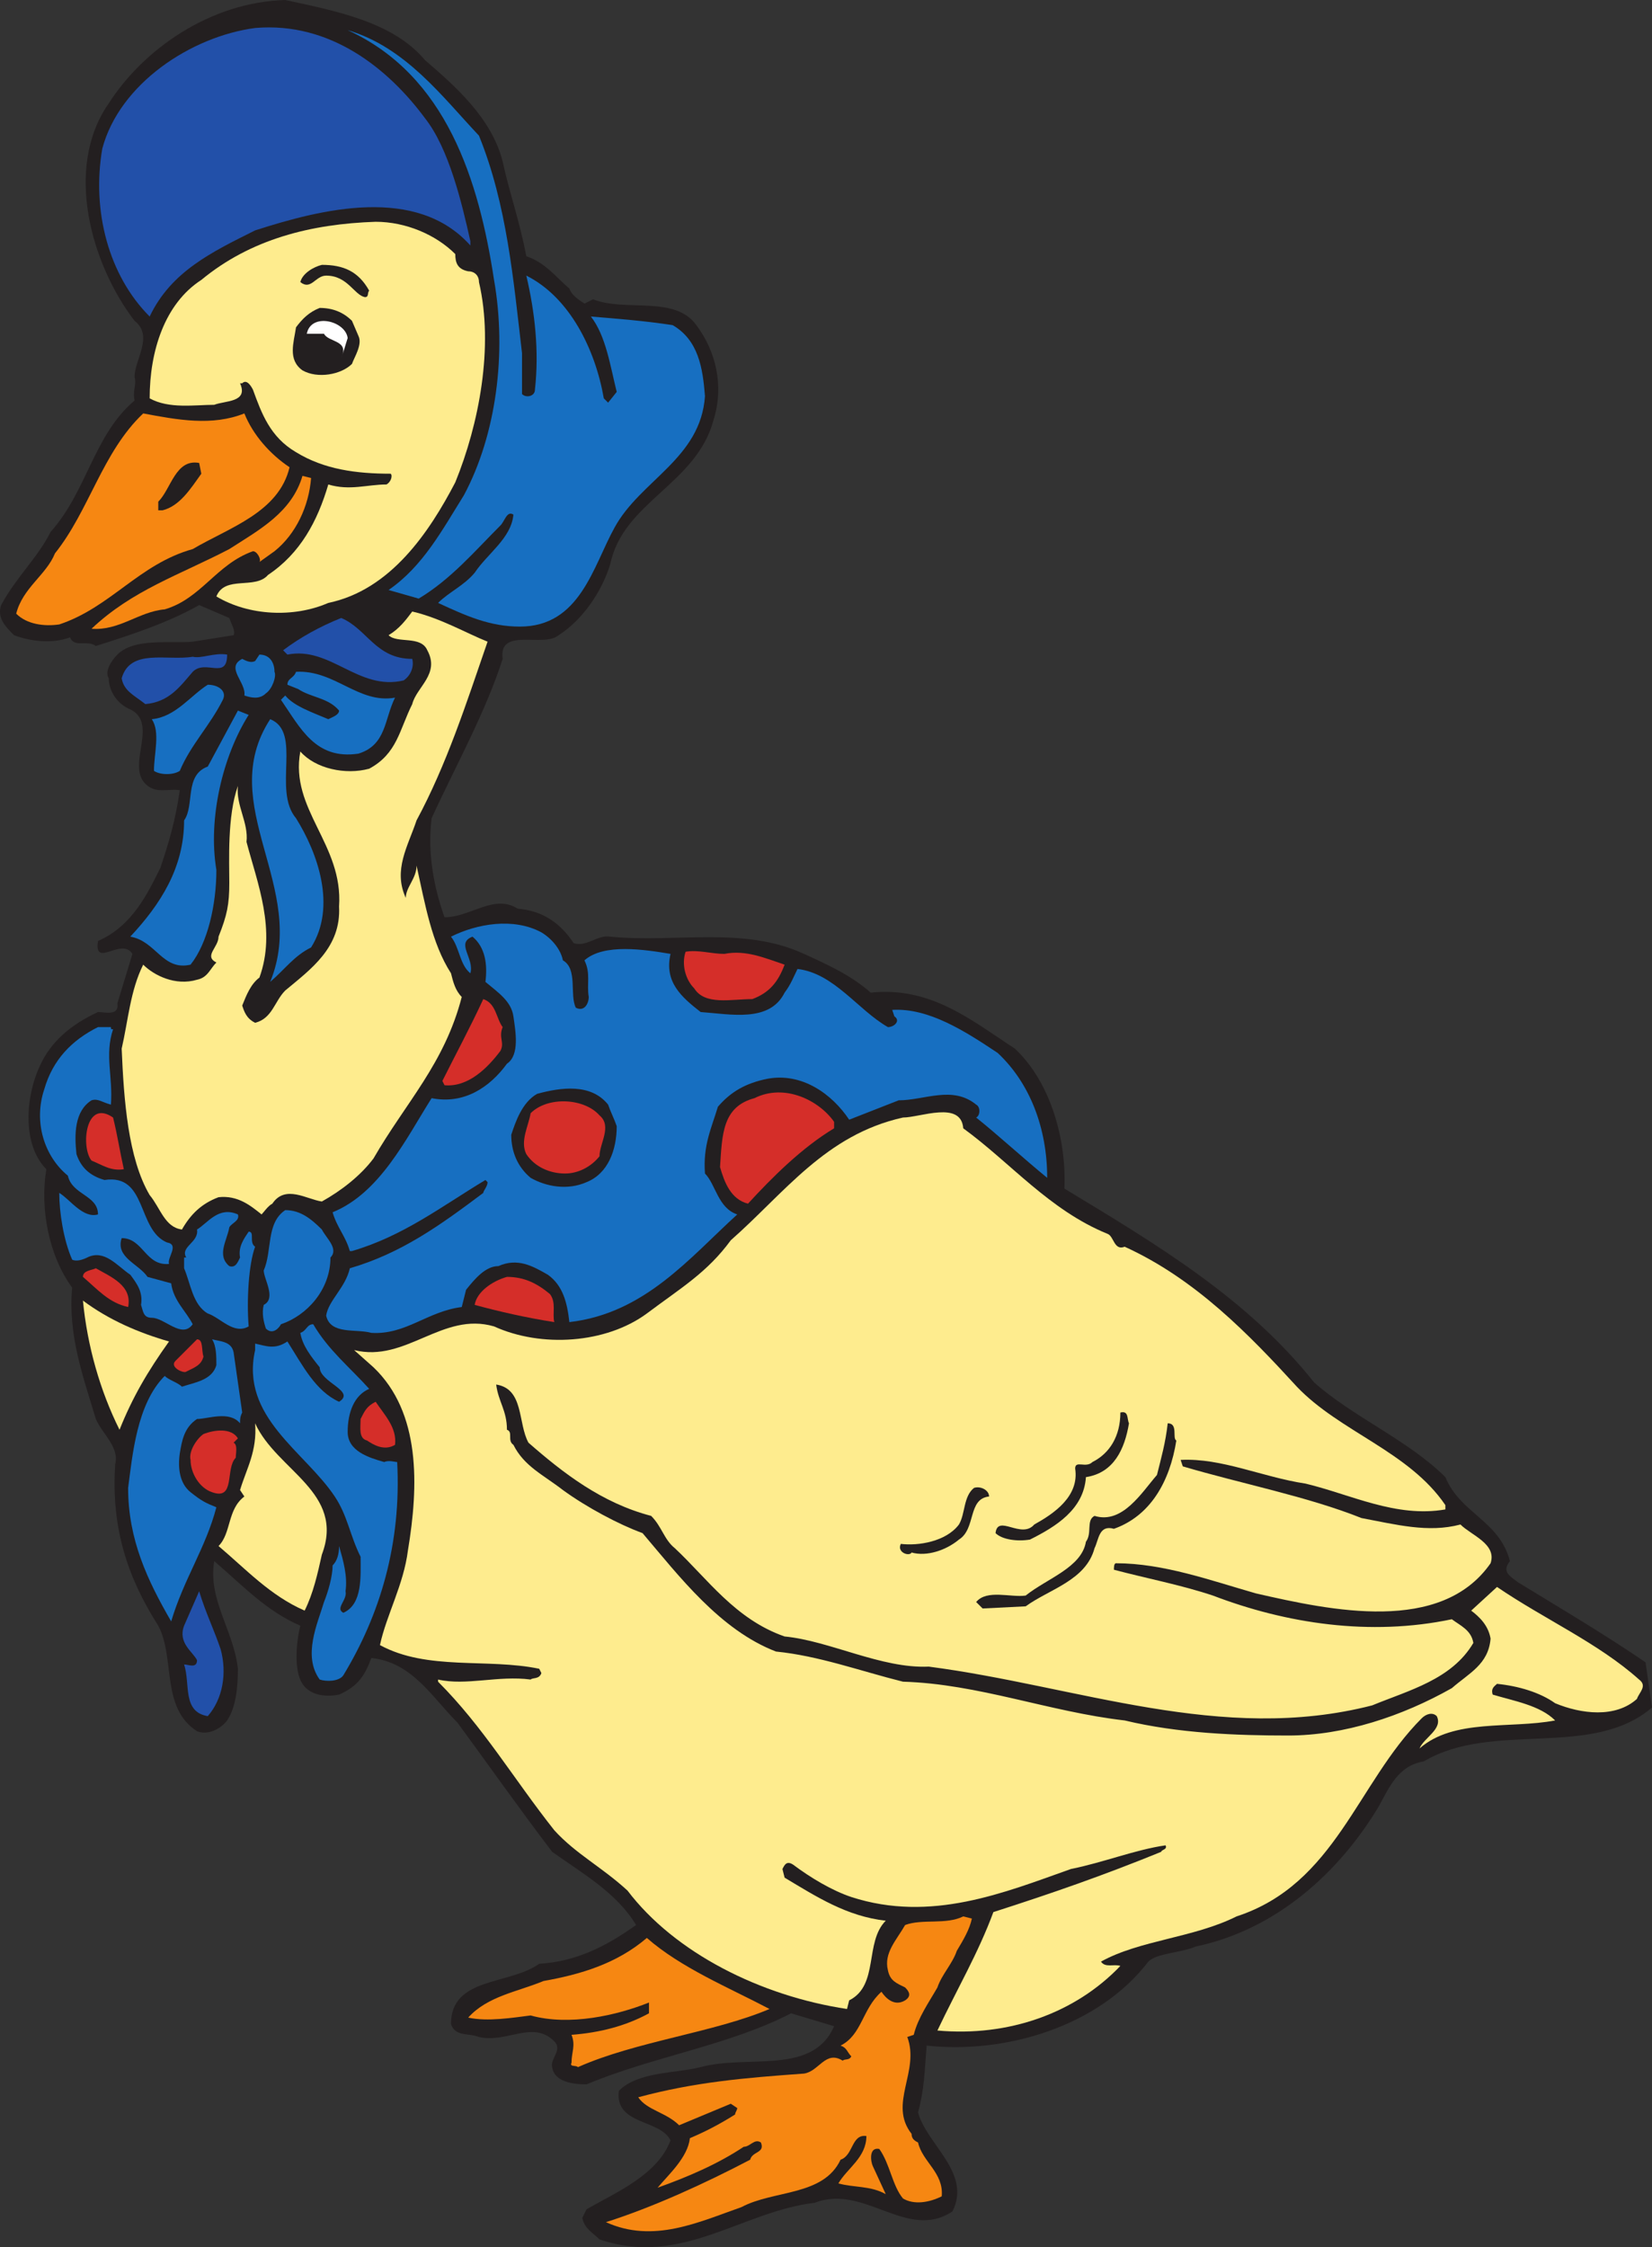 <svg xmlns="http://www.w3.org/2000/svg" width="575.649" height="782.707"><rect width="100%" height="100%" fill="#333333" stroke="none"/><path fill="#231f20" fill-rule="evenodd" d="M148.149 21c10.5 9 23.25 20.25 27 35.25 2.25 10.5 6 21 8.25 33 6.75 2.25 10.5 7.5 15 11.25.75 2.25 3 3.75 5.25 5.25l3-1.5c11.25 4.5 28.5-1.5 36 9 6.75 9 9.75 21 6 33-6 22.5-31.5 28.5-36 50.25-3 9.75-9.75 19.5-18 24.75-5.25 4.5-21-3-19.5 8.25-6 18.75-16.5 37.5-24.75 55.5-1.5 12 .75 24 4.5 34.5 9 0 17.25-8.25 25.5-3 9 .75 15 5.25 19.5 12 4.5 1.5 8.25-3 12.75-2.25 22.5 2.25 46.5-3.75 67.5 6 8.25 3.75 16.5 7.5 23.25 13.5 21-2.25 35.25 9.75 50.25 19.5 12.75 12 18 32.25 17.25 48.75 32.25 19.5 63.75 38.25 87 67.5 13.5 12 33 20.25 45.75 33 5.25 12.75 18.75 15 22.5 29.25-3 3.75 0 5.25 3 7.5 13.5 8.25 30 18 44.25 27.75l2.25 15.75c-21 18-55.5 4.5-79.5 18.75-9 1.5-12 9-15.75 15.75-13.5 22.5-35.25 42.75-63.75 48.75-5.25 2.25-13.5 2.25-16.5 5.25-17.25 22.5-49.5 32.25-77.25 29.25-.75 9-.75 15-3 23.25 3 11.25 18.75 21 12 34.5-15.75 10.5-30.75-9.75-48-3-25.5 3-46.5 22.5-75 12.75-2.25-2.25-5.25-3.75-6-7.5l1.5-3c10.5-6 24.75-12 29.25-24-3.75-7.5-19.5-5.25-18-17.25 6.75-6.75 19.5-6 28.5-8.25 16.5-4.5 39 3 46.5-14.25l-15-4.5c-21.75 11.25-48 15-71.25 24.75-4.5 0-11.25-.75-12-6-.75-3 3.75-6 .75-9-7.5-7.5-16.5.75-26.25-1.5-3.75-1.5-8.25 0-9.75-4.5 0-16.5 20.25-13.5 30.75-21 12.75-.75 23.25-6 33.75-13.5-6.75-11.25-18.75-18-29.25-25.5-12-15.75-22.5-30.75-33-45-9-9-15.75-21-30-22.5-2.25 6-4.5 9.75-11.25 12.75-3.75.75-9.75.75-12.75-3.75s-2.25-14.25-.75-20.25c-12-5.25-19.5-13.5-30-22.5-2.25 13.5 6.75 24 8.25 37.5 0 6.75-.75 13.5-3.75 18-2.25 3-6.75 5.25-10.5 3.75-12.75-8.25-7.5-25.5-13.5-36.75-10.5-16.5-16.5-33.75-15-56.25 1.5-6-4.5-10.5-6.75-15.75-4.5-15-9.75-29.25-8.25-45.75-8.25-11.25-11.25-27.75-9-41.25-8.25-8.25-7.5-24.75-2.25-36 3.75-8.25 10.5-14.25 20.25-18.75 2.25 0 7.5 1.5 6.75-3l5.25-17.25c-3.75-6-13.5 5.25-12-4.5 12-5.25 17.25-16.5 21.75-25.5 3-9 5.25-16.5 6.75-27-3.75-.75-8.25 1.5-12-2.25-6.75-6.75 5.25-21.75-6-26.25-4.5-2.25-6.75-6.75-6.75-10.5-1.5-2.25.75-6 3-8.25 6-6 18.75-3.75 26.25-4.5l14.25-2.25c.75-1.5-.75-3.75-1.5-6l-10.5-4.5c-10.5 6-24 10.5-36 14.25-3-2.25-7.5.75-9-3-6 2.25-13.5 1.5-19.5-.75-3-3-6-6-4.5-10.5 5.25-9.75 12.75-16.5 17.25-25.5 12.75-14.25 15-33.75 29.25-45.75-.75-3.75.75-5.25 0-8.25 0-6 6.75-14.25 0-19.5-15-19.5-24.75-53.25-9-75.75 12-18.75 35.25-35.25 61.5-36 17.25 3.75 37.5 7.5 48.75 21"/><path fill="#2250a9" fill-rule="evenodd" d="M148.149 41.25c8.25 10.5 12.75 29.25 15.75 42.75v1.5c-18.75-21-51.75-12.75-75-5.25-15 7.5-29.25 14.25-36.75 30-14.25-14.25-20.25-36.75-16.5-58.5 6-22.5 30.75-39 53.25-42 26.25-2.25 46.5 14.25 59.25 31.5"/><path fill="#176fc1" fill-rule="evenodd" d="M166.899 47.25c9.75 24 12 50.25 15 75.75v14.25c1.5 1.5 4.5.75 4.5-1.5 1.5-13.5 0-27-3-39.75 15 7.5 24 25.5 27 42.75l1.5 1.5 3-3.75c-2.25-9-3.75-19.5-9-26.25 9 .75 18.75 1.5 28.5 3 9 5.25 10.5 15 11.25 24.75-1.5 21.75-22.5 29.25-31.5 45.75-7.5 13.5-12 34.5-33 34.5-10.5 0-18.75-3.75-28.5-8.25 3.75-3.75 9-6 12.75-10.5 4.5-6.75 12.75-12 13.5-20.25-2.25-1.5-3 2.25-4.5 3.75-9 9-17.25 18.75-28.5 25.5l-10.5-3c12-8.25 18.75-21 26.25-33 11.25-21 15-49.5 10.5-75-5.25-34.5-16.5-71.25-51-87 20.25 6 33 23.25 45.75 36.75"/><path fill="#feec8e" fill-rule="evenodd" d="M158.649 88.5c0 3 .75 5.25 4.5 6 2.25 0 3.75 1.5 3.75 3.75 5.25 22.5 0 49.5-8.25 69.75-9 17.25-22.5 37.5-44.25 42-12 5.25-27.75 4.5-39-2.25 3-7.5 13.5-2.25 18-7.5 11.25-7.5 17.25-18.75 21-31.5 7.5 2.25 13.5 0 20.25 0 1.5-.75 2.25-3 1.5-3.75-12 0-23.25-1.5-33-7.5-9-5.25-12-13.5-15-21.75-.75-1.5-2.25-3.75-3.75-2.25h-.75c3 6.75-5.25 6-9 7.5-6.75 0-15.75 1.5-22.5-2.25 0-16.5 5.25-33 18-41.25 17.25-14.25 38.25-19.5 60.75-20.25 10.5 0 21 4.5 27.75 11.25"/><path fill="#231f20" fill-rule="evenodd" d="M128.649 101.25c-.75.75 0 2.25-1.5 2.25-3.75-.75-6-7.5-13.5-7.5-3.75 0-5.25 5.25-9 2.25.75-3 4.5-5.25 7.5-6 7.5 0 12.75 2.25 16.5 9m-6 10.5 2.25 5.25c1.5 3-1.5 7.5-2.25 9.75-3.75 3.75-12 5.25-17.25 2.25-5.25-3.75-3-9.75-2.25-15 2.25-3 4.5-5.25 8.25-6.75 4.5 0 8.25 1.5 11.25 4.5"/><path fill="#fff" fill-rule="evenodd" d="M121.149 117.75c-.75 2.25-1.5 5.25-2.25 6.75 3-6-4.5-5.25-6-8.25h-6c1.5-7.5 13.5-4.5 14.25 1.5"/><path fill="#f68712" fill-rule="evenodd" d="M85.149 144c3 7.5 9 14.25 15.75 18.75-3.75 15.75-21 21-33.75 28.5-18.75 5.25-28.5 20.25-46.5 26.25-5.25.75-11.25 0-15-3.75 2.25-9 10.5-13.5 13.5-21 12-15 16.5-35.25 30.75-48.75 12 2.25 24 4.5 35.25 0"/><path fill="#231f20" fill-rule="evenodd" d="M70.149 165c-3.75 5.25-7.5 11.25-13.5 12.75h-1.5v-3c4.5-4.5 6-15 14.25-13.5l.75 3.75"/><path fill="#f68712" fill-rule="evenodd" d="M108.399 166.5c-.75 9.75-5.25 19.5-12.75 25.5l-5.25 3.75c.75-.75-.75-3.75-2.25-3.75-12.75 4.5-18 16.5-30.75 20.25-9 .75-15.75 7.5-25.5 6.75 14.25-13.5 30.75-18.75 48-27.75 10.5-6.75 21.75-12.75 25.5-25.5l3 .75"/><path fill="#feec8e" fill-rule="evenodd" d="M169.899 223.5c-7.5 21.75-14.25 42.75-24.75 62.25-3 9-8.25 17.25-3.75 27 0-3.75 3.75-6.75 3.75-11.25 3 13.5 5.25 27 12 37.5.75 3 1.5 6 3.75 8.25-6 23.25-19.5 36.75-30.75 56.25-4.5 6-11.25 11.25-18 15-5.25-.75-12.75-6-17.25.75-1.5.75-3 3-3.75 3.75-3.75-3-8.25-6.75-15-6-6 2.25-9.75 6-12.75 11.25-6-.75-7.5-7.5-11.25-12-7.5-12.75-9-33-9.75-51 2.25-9.75 3-20.25 7.5-29.25 3.75 3.75 11.25 7.5 18.75 5.25 3.75-.75 4.5-3.75 6.75-6-4.5-2.25.75-5.25.75-9 3-7.5 3.75-11.25 3.75-18.75s-.75-23.25 3-33.75c-.75 6.75 3.75 12.75 3 19.5 3.75 14.25 10.5 30.75 4.5 47.25-3 2.25-4.5 6-6 9.75.75 2.25 1.5 4.5 4.5 6 6-1.5 6.75-7.5 10.5-11.25 9-7.5 19.5-15 18.75-29.25 1.5-21.75-17.25-33.75-13.5-54 5.25 6 15.75 8.25 24 6 9.75-5.25 10.5-13.5 15-22.5 1.5-6 9.75-10.5 5.25-18.75-2.25-5.25-10.5-2.25-13.5-5.25 3.75-2.25 6-5.25 8.25-8.25 9.75 2.25 18.75 7.5 26.25 10.5"/><path fill="#2250a9" fill-rule="evenodd" d="M143.649 229.5c.75 3-.75 6-3 7.5-15.75 3.75-25.5-12-40.5-9l-1.5-1.5c6-4.5 12.75-8.25 20.25-11.25 9 3.75 12 14.25 24.75 14.25m-64.5-1.5c0 9-7.5 1.5-12 6-4.5 5.25-8.25 10.5-16.5 11.25-3.75-3-7.5-4.5-8.25-9 3-10.5 15.75-6 24.75-7.5 3 .75 7.5-1.5 12-.75"/><path fill="#176fc1" fill-rule="evenodd" d="M95.649 234c.75 1.5-.75 6-3 7.5-2.25 2.25-5.25 1.5-7.5.75.75-4.5-6.75-9.75-.75-12.75 1.5.75 3 1.5 4.5.75l1.5-2.25c3.75 0 5.25 3 5.25 6m42 9c-3.75 7.5-3 16.5-12.75 19.5-15 2.25-20.25-9-27-18.75l1.5-1.5c3 3.75 9.75 6 15 8.25 1.5-.75 3.75-1.5 3.75-3-3.75-4.5-9.75-4.5-14.25-7.5l-3.75-1.5c0-2.25 2.25-2.25 3-4.5 13.5-.75 21.75 11.25 34.5 9m-60 .75c-4.5 9-11.25 15.75-15 24.75-2.25 1.5-6.75 1.5-9 0 0-6 2.25-13.5-.75-18 8.25-.75 13.5-8.25 19.5-12 3.75 0 6.75 2.25 5.25 5.25m9 5.25c-9 14.25-14.25 36-11.25 54 0 12-3 25.5-9 33-9.75 2.25-12-8.25-21-9.75 10.5-11.25 18.75-24 18.75-40.5 3.75-5.25 0-15.75 8.25-18.75l10.5-19.5 3.75 1.5m16.5 36c7.5 12 14.25 30.75 5.25 45-6 3-9 7.5-14.25 12 13.5-33-19.5-61.5 0-91.5 11.25 4.5.75 24.75 9 34.5m93 49.5c5.25 3 2.25 12 4.5 16.5 3 1.5 4.5-1.5 4.5-3.75-.75-4.5.75-8.25-1.5-12.75 6.75-6 21-3.75 30-2.25-2.25 9.75 3.75 15 10.5 20.25 10.5.75 24 3.75 29.25-6.75 2.25-3 3-5.25 4.5-8.25 12.75 1.5 21 14.25 31.5 20.25 2.25 0 4.5-2.25 2.25-3.75l-.75-2.25c12.75-.75 25.5 7.5 36.75 15 11.25 10.5 17.25 26.25 17.25 43.5-8.25-6.75-17.25-15-24.75-21 1.5-.75 1.5-3.75 0-4.5-8.25-6.75-18-1.5-27-1.5l-17.25 6.75c-6-9-16.5-16.5-28.5-14.25-7.5 1.5-12.75 4.5-17.25 9.75-2.25 7.5-5.25 13.5-4.5 23.25 3.75 3.75 4.5 12 11.25 14.25-16.5 15-32.25 34.5-58.5 37.5-.75-6.75-2.25-12.75-7.5-16.5-5.25-3-10.5-6-17.25-3-4.5 0-8.25 4.5-11.25 8.25l-1.5 6c-12 1.5-19.5 9.75-31.5 9-5.25-1.5-14.25.75-15.75-6 .75-5.25 6.75-9.75 8.25-16.5 18-5.25 31.5-15 46.5-26.25 0-.75 1.5-2.25 1.5-3.75l-.75-.75c-15 9-28.5 19.5-46.5 24.75h-.75c-1.5-5.25-4.5-8.25-6-13.5 16.5-6.75 25.5-25.5 34.5-39.75 11.25 2.25 20.25-3.75 26.25-12 4.5-3 3-11.25 2.25-16.5s-5.25-8.25-9.75-12c.75-6 0-12-4.5-15.75-6 2.25.75 7.5-.75 12.75-3.75-3-3.75-9-6.75-12.75 9-4.5 21.75-6.75 31.5-1.5 3.75 2.25 6.75 6 7.5 9.75"/><path fill="#d52e29" fill-rule="evenodd" d="M273.399 336c-2.25 6-5.25 9.75-11.25 12-7.5 0-16.5 2.25-20.25-3.75-3-3-4.5-8.25-3-12.75 4.5-.75 9 .75 13.5.75 7.5-1.5 14.25 1.5 21 3.75m-98.25 21.75c-1.5 3.75.75 5.25-.75 8.25-4.5 6-11.25 12.75-19.5 12l-.75-1.5c4.5-9 9.75-18.75 14.25-28.5 4.5 1.5 4.5 6.75 6.75 9.75"/><path fill="#176fc1" fill-rule="evenodd" d="M38.649 357.75c0 .75 0 .75.75.75-3 9 0 16.5-.75 26.25-3-.75-4.5-2.25-6.75-1.5-6 3.75-6 12-5.25 18.75 1.5 4.5 4.5 7.5 9.75 9 15-2.25 11.25 17.25 21.75 21.75 4.5.75 0 5.25.75 7.5-8.25.75-9-9-16.5-9-2.25 6.75 6 9 9 13.5l8.25 2.25c.75 6 5.25 9.75 7.5 14.25-3.75 5.25-9.75-2.25-14.25-2.25-3 0-3-2.25-3.75-4.5.75-4.5-1.5-7.5-3.75-10.5-4.5-3-9-9-15-6-1.5.75-3.75 1.5-5.25.75-3-6.75-4.5-16.5-4.5-23.25 3.75 2.25 8.25 9 13.5 7.5 0-6.75-9-6.75-10.5-13.5-8.25-6.75-12-18.75-8.25-30 3-10.5 9.75-17.25 18.75-21.75h4.5"/><path fill="#231f20" fill-rule="evenodd" d="M211.899 384.75c.75 2.25 2.25 5.25 3 7.5 0 8.25-3 16.5-10.5 19.5-6.75 3-14.25 1.5-19.5-1.5-4.5-3.75-6.75-9-6.75-15 1.5-4.5 3.75-11.25 9-14.25 8.25-2.25 18.75-3.75 24.75 3.75"/><path fill="#d52e29" fill-rule="evenodd" d="M290.649 390.75V393c-11.25 6.75-21.75 17.25-30 26.25-6-1.5-8.25-7.5-9.75-12.75.75-11.25.75-21 12-24 10.5-5.25 22.5.75 27.75 8.25m-81.75-2.25c4.5 3.75 0 9.75 0 14.25-3 3.75-7.5 6-12 6-5.25 0-10.5-2.25-13.5-6.75-2.25-4.5.75-9.75 1.5-14.25 6-6 18.75-5.25 24 .75"/><path fill="#feec8e" fill-rule="evenodd" d="M335.649 393c16.5 12 30 28.5 50.25 36.75 2.25.75 2.25 6 6 4.5 24.75 11.25 43.5 30.75 60 48.75 15 15.75 39 22.5 51.75 41.25v1.5c-17.25 3-33-5.25-48.75-9-15-2.25-29.25-9-43.5-8.25l.75 2.25c20.25 6 43.5 10.5 62.25 18 12 2.25 23.25 5.25 34.5 2.25 3.75 3.75 12.75 6.75 10.5 13.5-17.25 24.75-55.5 16.5-81.75 10.5-15.75-4.5-32.25-10.5-48.75-10.5-.75 0-.75 1.5-.75 2.25 11.25 3 23.25 5.25 34.5 9 25.5 9.75 54.75 14.25 83.25 8.25 3 2.25 6.75 3.75 7.5 8.25-7.5 12.75-22.5 16.5-35.25 21.75-52.5 13.5-102.75-6.75-154.5-13.5-16.5.75-34.5-9-50.25-10.5-17.25-6-27-20.25-38.25-30.75-3.75-3-4.5-7.5-8.25-11.25-17.25-4.5-30.75-15-42.75-25.5-3.75-6.75-1.5-18.75-11.25-20.25.75 6 3.75 9 3.75 15.75 2.25.75 0 3.75 2.25 5.25 3.75 7.5 10.5 10.5 17.25 15.75 8.25 6 19.5 12 27.75 15 12.75 15 27 33.75 46.5 41.25 15 1.5 29.25 6.75 44.25 10.5 26.25.75 51 10.5 77.25 13.5 18.75 4.5 39 5.25 57 5.25 19.5 0 39.75-6.75 57-16.5 6-5.25 12.75-8.25 13.5-17.25-.75-4.5-3.75-7.5-6.75-9.75l9-8.25c16.5 11.25 35.25 19.5 49.5 32.25 3 2.25 0 4.5-.75 6.75-7.5 6.75-19.5 5.25-28.5 1.5-5.25-3.75-12.75-6-20.25-6.75-.75.75-2.25 1.5-1.5 3.75 7.5 2.25 16.5 3.75 21.75 9-15.75 3-35.25-.75-47.25 9.75 1.5-3.75 8.25-6.75 6-11.25-1.5-1.5-3.75-.75-5.25.75-22.5 22.5-30 57.75-64.5 69-15 7.5-33.75 8.25-47.25 15.75 1.5 2.25 4.5.75 6.75 1.5-15.75 16.5-39 24.75-63.75 22.5 6.75-14.25 14.25-27 19.5-41.25 21-6.75 38.25-12.75 58.5-21 0-.75 2.25-.75 1.5-2.25-10.5 1.5-21.75 6-33 8.25-23.25 8.25-48.75 18.75-76.5 9.75-6.75-2.25-14.25-6.75-20.25-11.25-2.25-1.5-3 0-3.75 1.5l.75 3c11.25 6.75 21.75 13.5 35.25 15-7.5 7.5-2.25 22.5-12.75 27.75l-.75 3c-30-4.5-60-19.5-76.5-41.25-9-8.25-18-12.75-25.5-21-14.25-18-24.75-36-40.5-51.75V585c9.75 2.25 21-1.5 32.25 0 .75-.75 3 0 3.75-2.25l-.75-1.5c-18-3.75-39 .75-55.5-8.25 2.25-10.5 8.25-21 9.75-33 3.75-22.5 4.5-48-12-63.75l-6.75-6c18 4.5 30.75-13.5 48.75-8.25 16.5 7.5 39 6 53.25-4.5 12-9 21-14.25 29.25-25.5 18.75-16.5 33-36.75 60-42.75 6 0 20.25-6 21 3.75"/><path fill="#d52e29" fill-rule="evenodd" d="M39.399 389.25c1.5 6 2.25 11.25 3.75 18-4.5.75-7.5-1.5-11.25-3-3.75-4.5-2.25-21.75 7.5-15"/><path fill="#176fc1" fill-rule="evenodd" d="M112.149 428.25c1.5 3 6 6.75 3 9.75 0 11.25-8.25 20.25-17.25 23.25-.75 1.5-3 3.75-5.25 1.5-.75-2.25-1.5-5.25-.75-8.25 4.5-2.25 0-9 0-12 3-6.75.75-16.5 7.5-21 5.25 0 9 3 12.75 6.75M82.899 423c.75 2.25-2.25 3-3 4.5-.75 4.5-4.5 9.75 0 13.5 2.25.75 3-1.5 3.75-3-.75-3.75 1.5-6.75 3-9 2.25 0 0 3.75 2.25 5.25-2.25 6-3 18.75-2.25 27.75-5.25 3-9.75-3-14.25-4.5-5.25-3-6-10.5-8.25-15.75V438h.75c-2.25-3.75 4.5-5.25 3.75-9.75 3.75-2.25 7.5-8.25 14.25-5.25"/><path fill="#d52e29" fill-rule="evenodd" d="M44.649 455.25c-6.75-1.5-10.5-6-15.75-10.5 0-2.25 3-2.25 4.5-3 5.25 3 12.75 6 11.25 13.5m147-4.5c2.25 3 .75 6.75 1.5 9.75-9.75-1.5-19.5-3.75-27.75-6 .75-4.5 6-8.25 11.25-9.75 6 0 10.5 2.25 15 6"/><path fill="#feec8e" fill-rule="evenodd" d="M58.899 467.25c-7.5 10.5-12.75 19.5-17.25 30.75-6.75-13.5-11.25-29.25-12.75-45 9 6.75 19.5 11.25 30 14.25"/><path fill="#176fc1" fill-rule="evenodd" d="M109.149 461.25c5.25 9 12.75 15 19.5 22.5-5.25 2.25-7.5 8.25-7.5 15s7.5 9 12.75 10.5c1.5-.75 3.75 0 4.5 0 1.5 28.5-6 53.25-18.75 74.25-1.5 2.25-6 2.25-8.25 1.5-6-8.25-.75-19.5 1.5-27 1.5-3.75 3-9 3-12.75 1.5-1.5 2.25-3.75 2.25-6.75 1.5 5.25 3 10.5 2.25 15.75.75 3-3.75 6-.75 7.5 6.75-3 6-12.75 6-19.5-3.75-7.5-4.5-14.25-9-21-10.5-15.75-33-27.75-27.75-51V468c3.75.75 6.75 2.25 11.25-.75 5.25 8.25 9.75 17.25 18 21 6-3.75-6.75-6.75-6.75-12-3-3.75-6-7.5-6.75-12 2.25-.75 2.25-3 4.5-3"/><path fill="#d52e29" fill-rule="evenodd" d="M70.899 472.5c-.75 3-3 3.75-6 5.25-.75.75-6-1.5-3.75-3.75l7.5-7.5c2.25 0 1.5 3.75 2.25 6"/><path fill="#176fc1" fill-rule="evenodd" d="m81.399 471 3 21c-.75 1.5-.75 2.25-.75 3.75-3.75-4.5-11.25-1.5-15-1.5-4.5 3-5.25 7.5-6 12-.75 5.25 0 10.5 3.75 13.5s5.25 3.75 9 5.25c-3.75 14.25-11.25 24.75-15.75 39.75-8.25-14.25-15-28.5-15-46.5 1.5-11.25 3-29.25 12.75-39 1.5 1.5 4.5 2.25 6 3.75 4.5-1.5 10.5-2.25 12-7.5 0-3 0-6.75-1.5-9 3 .75 6.75.75 7.5 4.5"/><path fill="#d52e29" fill-rule="evenodd" d="M137.649 503.25c-3.75 2.25-7.5 0-9.75-1.5-3-.75-2.25-4.5-2.25-7.5 1.5-3 2.25-4.5 5.25-6 3 4.5 7.5 9 6.75 15"/><path fill="#231f20" fill-rule="evenodd" d="M393.399 495.75c-1.5 9-5.25 17.25-15 18.75-.75 11.25-10.5 17.25-19.5 21.75-4.5.75-9.75 0-12-2.25.75-6.75 9 2.25 13.5-3 6.75-3.75 15.75-9.75 14.25-19.5 0-3 3.75 0 6-2.25 6-3 9.75-9 9.75-17.25 3-.75 2.25 2.25 3 3.75"/><path fill="#feec8e" fill-rule="evenodd" d="M112.149 541.5c-1.5 6.75-3 13.5-6 19.5-12-5.25-20.25-14.25-30-22.5 4.5-4.5 3-12.75 9-17.25l-1.5-2.25c2.25-7.5 6-13.5 5.25-23.25 7.5 16.5 31.5 24 23.25 45.75"/><path fill="#231f20" fill-rule="evenodd" d="M409.899 501.75c-2.25 14.25-9 26.25-21.75 30.75-5.25-1.5-5.25 3.75-6.75 6.75-3 11.25-15.75 14.25-24 20.25l-15 .75-2.25-2.25c3.75-4.5 12-1.5 17.25-2.25 7.5-6 19.5-9.75 21-18.75 2.25-3 0-7.5 3-9 9.75 3 16.5-8.25 21.75-14.25 1.5-6 3-11.25 3.75-18 3.75 0 1.5 5.25 3 6"/><path fill="#d52e29" fill-rule="evenodd" d="m82.899 501-1.5 1.5c1.5.75.75 3.75.75 5.25-3.75 3.75 0 15-8.25 12-4.5-1.5-7.5-6.75-7.5-11.25-.75-3 2.25-7.5 4.5-9 3.75-1.5 9.75-2.25 12 1.5"/><path fill="#231f20" fill-rule="evenodd" d="M344.649 521.25c-7.5.75-4.5 11.25-10.5 15-4.5 3.75-11.25 6-16.5 4.5-.75 1.5-5.25 0-3.75-3 6 .75 15.75-.75 20.25-6.75 2.25-3.75 1.5-9.75 5.25-12.75 2.25-.75 5.25.75 5.25 3"/><path fill="#2250a9" fill-rule="evenodd" d="M76.899 574.5c2.25 8.25.75 17.25-4.5 23.25-9-1.5-6-11.25-8.25-18 1.5 0 4.5 1.5 4.5-1.5-1.5-3-6.75-6-4.5-12l5.25-12c2.25 7.5 5.25 13.5 7.5 20.25"/><path fill="#f68712" fill-rule="evenodd" d="M338.649 668.25c-.75 3.75-3 7.5-5.25 11.25-1.5 4.5-5.25 8.25-6.75 12.75-3 5.25-6.75 10.5-8.25 16.5l-2.25.75c4.5 12-6.75 23.25 1.5 33.75 0 1.5.75 2.25 2.25 3 1.5 6.75 9 10.5 8.25 18.75-4.5 2.25-9.75 3-13.5.75-3.75-4.5-4.5-12-8.25-17.25-3.75-.75-3 4.5-2.25 6l4.5 9.75c-5.25-3-11.25-2.25-16.5-3.75 3-5.25 9.75-9 9.75-16.5-5.25-.75-4.5 6.75-9 8.25-6 12.75-23.25 10.5-34.5 16.5-15 5.25-30.75 12.75-47.25 5.25 16.5-5.25 34.5-13.5 50.25-21.75.75-3 5.25-2.25 3.75-6-2.25-1.5-3.75 1.5-6 1.5-9 6-19.5 10.5-30 14.25 3.75-4.5 10.5-10.5 11.25-17.25 5.25-2.25 9.75-4.5 15.75-8.25 0-.75.75-1.5.75-2.25l-2.25-1.5-18 7.5c-4.5-4.5-11.25-5.25-14.25-9.75 19.5-5.25 36.75-6.75 57.75-8.25 5.25-.75 7.5-8.25 13.5-4.5.75-.75 2.25 0 3-1.5-1.5-1.5-1.5-3-3.75-3.75 7.5-3.75 7.5-12.75 14.25-18.75 1.5 2.25 4.5 5.25 8.25 3 2.25-1.5 1.5-3 0-4.5-3-1.5-5.25-2.25-6-6-1.5-6 3-10.5 6-15.75 6-2.25 14.25 0 20.25-3l3 .75m-70.5 31.5c-19.5 8.25-46.5 11.25-66.75 20.25-.75-.75-3 0-2.25-1.5 0-3.75 1.5-6 0-9.75 9.75-.75 18.75-3 27-7.5v-3.75c-11.25 4.5-27.75 8.25-41.25 4.5-6 .75-15 2.25-21.75.75 6.75-7.5 17.25-9 26.25-12.75 12.75-2.25 25.5-6 36-15 12 10.5 28.5 17.25 42.75 24.75"/></svg>
